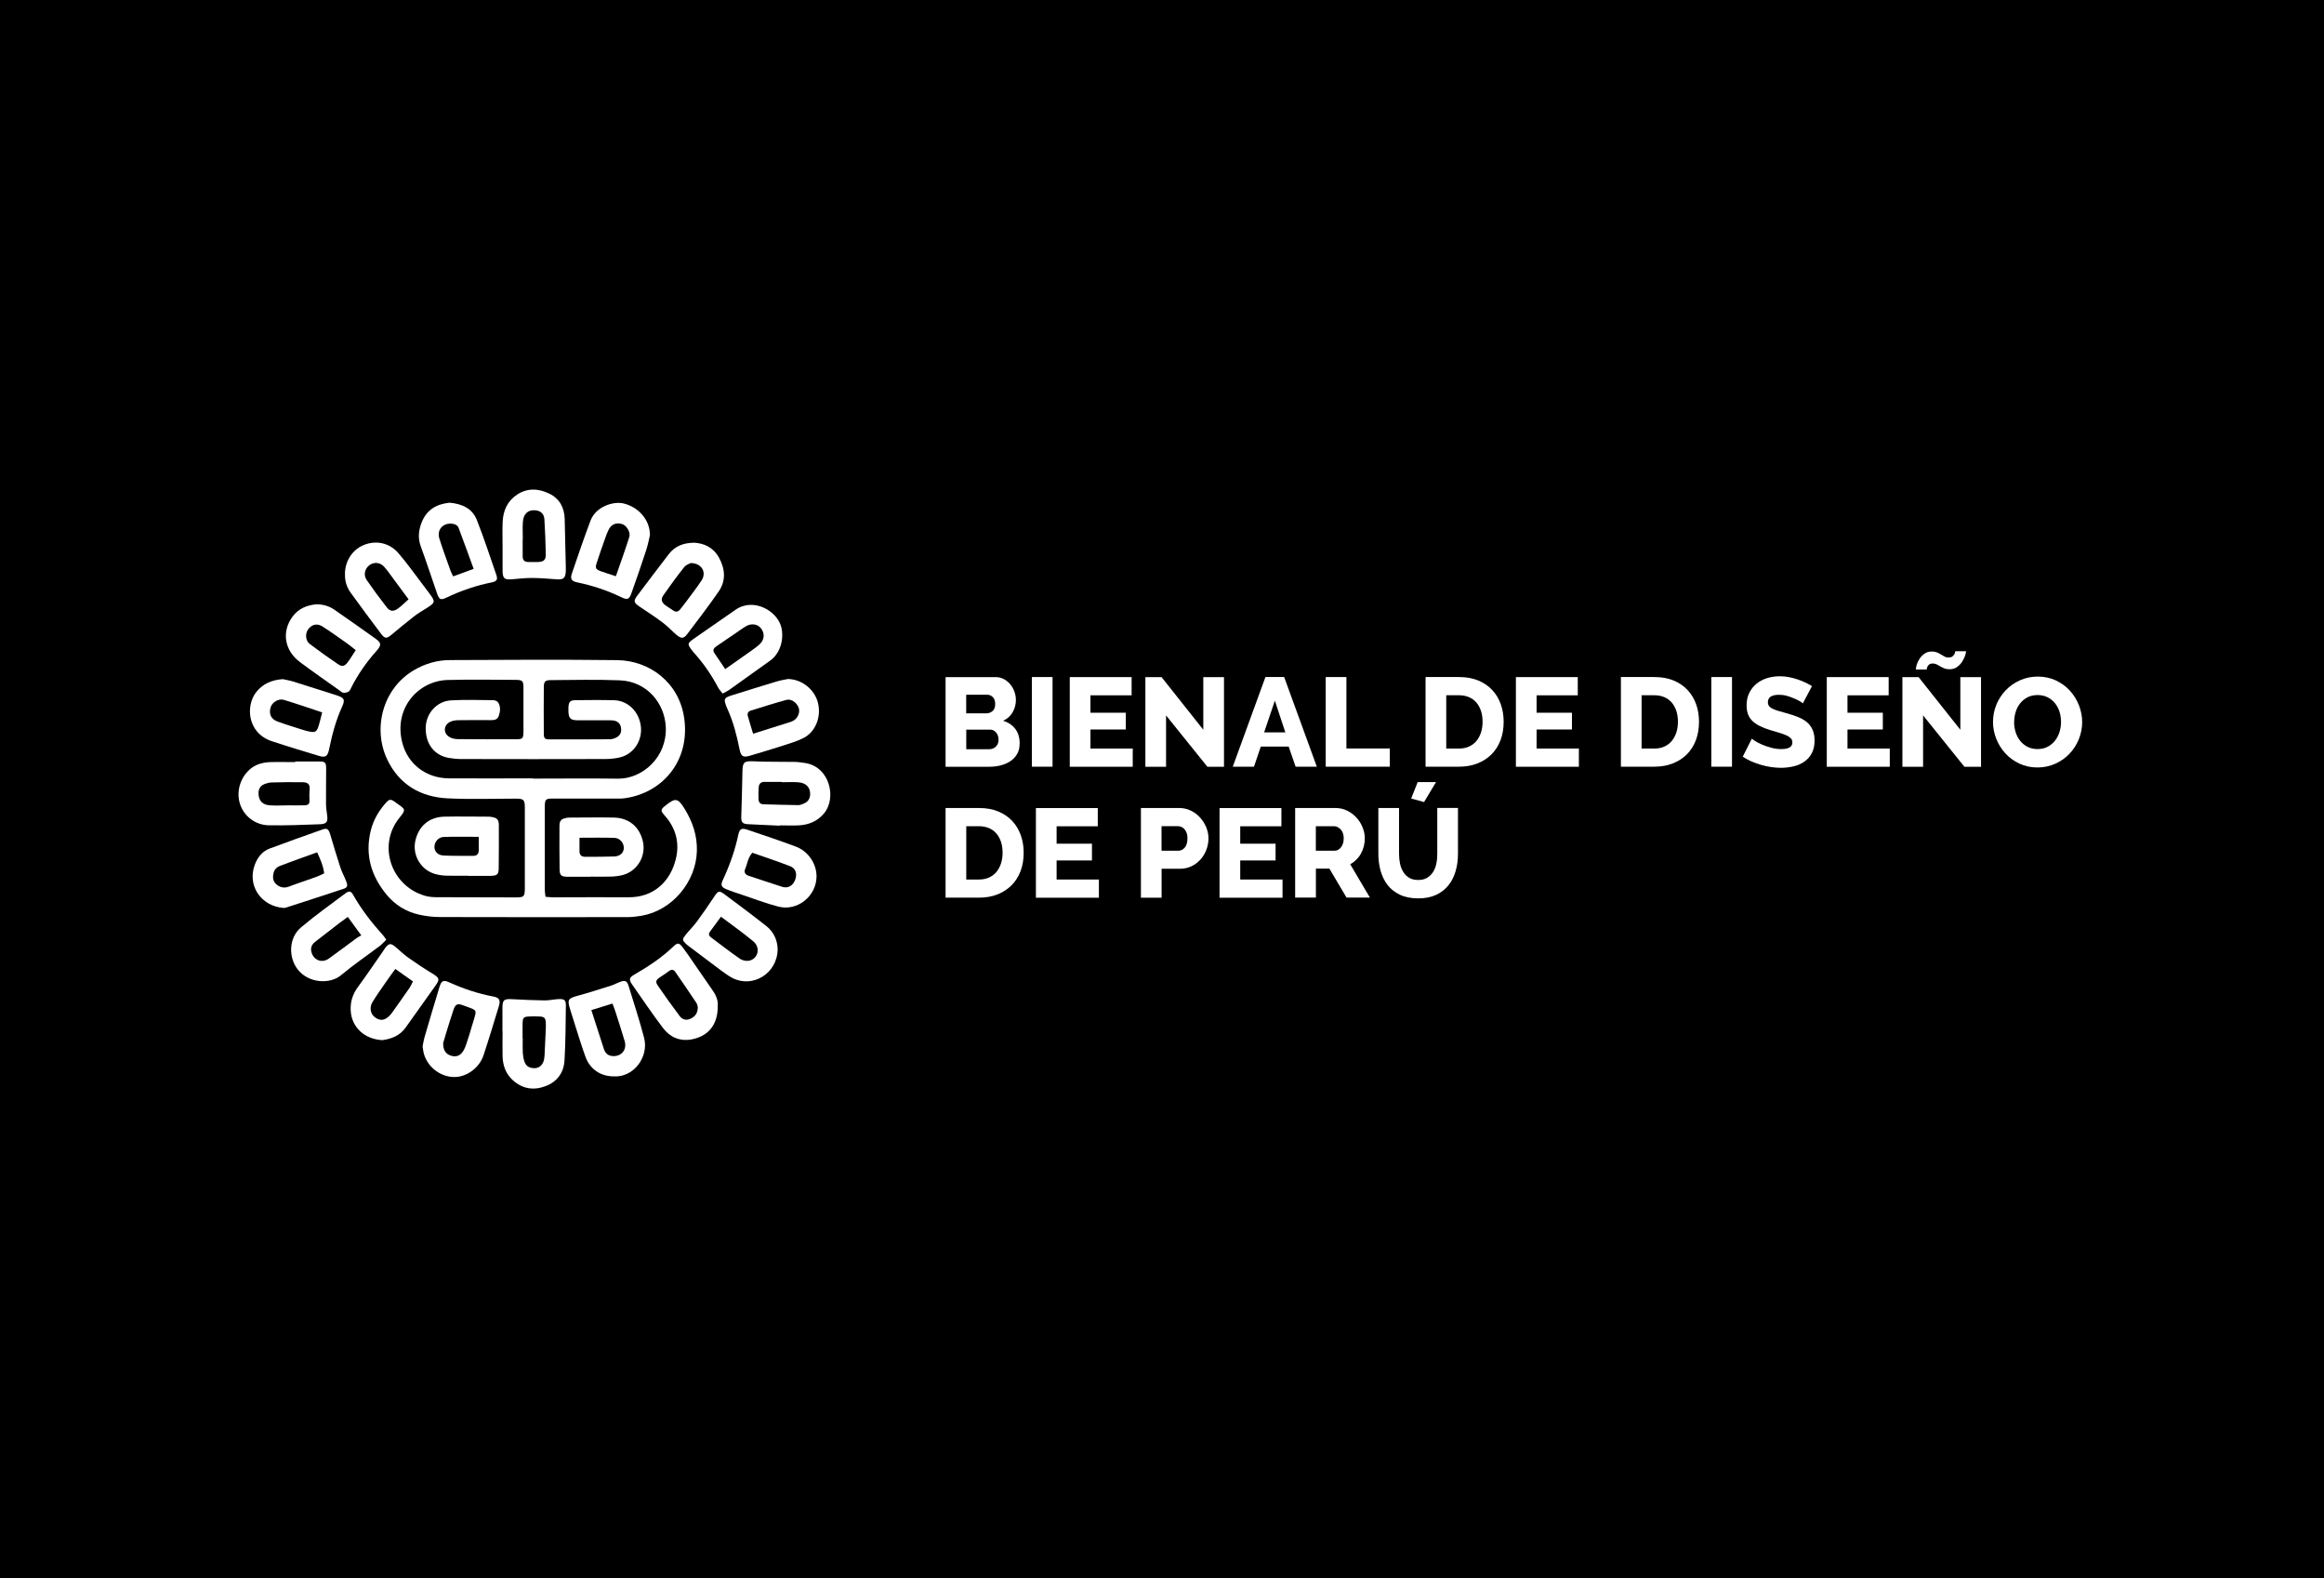 <?xml version="1.0" encoding="UTF-8"?><svg id="Capa_2" xmlns="http://www.w3.org/2000/svg" viewBox="0 0 355 241"><defs><style>.cls-1{fill:#fff;}</style></defs><g id="Capa_1-2"><rect width="355" height="241"/><g><g><path class="cls-1" d="M83.34,136.95c.46,.03,.8,.08,1.13,.08,3.86,0,7.72-.04,11.57-.01,3.74,.02,6.34-2.32,7.2-5.86,.58-2.38,.04-4.62-1.62-6.52-.79-.9-.77-.98,.13-1.7,1.41-1.12,1.81-1.05,2.77,.48,1.26,2.02,2.01,4.16,1.93,6.59-.15,4.7-3.8,9.03-8.43,9.83-.71,.12-1.44,.21-2.16,.21-9.55,.01-19.1,.02-28.65-.01-1.06,0-2.14-.13-3.17-.36-2-.44-3.68-1.48-4.99-3.06-2.35-2.85-3.31-6.07-2.43-9.72,.37-1.54,1.13-2.92,2.17-4.12,.71-.82,.85-.82,1.69-.21,.06,.04,.12,.1,.18,.14,1.33,.91,1.36,.93,.32,2.22-3.32,4.14-1.28,10.33,3.92,11.86,.54,.16,1.13,.21,1.69,.22,4.09,.02,8.18,.03,12.26,.03,1.18,0,1.31-.14,1.32-1.33,0-4.13,0-8.25,0-12.38,0-1.21-.17-1.37-1.42-1.37-3.44,0-6.88,.12-10.31-.04-4.15-.19-7.42-2.06-9.27-5.9-2.3-4.78-.7-10.92,4.1-13.7,1.68-.98,3.53-1.52,5.45-1.52,8.52-.04,17.04-.09,25.56,.01,4.96,.06,9.48,3.43,10.24,8.9,.91,6.55-3.39,11.44-9.17,12.2-.45,.06-.92,.04-1.37,.04-3.17,0-6.34,0-9.51,0-1.13,0-1.24,.11-1.25,1.25,0,4.24,0,8.48,0,12.72,0,.3,.06,.59,.11,1.02Zm-1.91-18.05c4.32,0,8.63-.05,12.95,.01,3.77,.05,7.54-3.31,7.32-7.9-.17-3.63-2.88-6.96-7.04-7.12-3.51-.14-7.03-.05-10.54-.03-.82,0-1.04,.22-1.05,1.01-.02,2.37-.02,4.74,0,7.1,0,.81,.13,.94,.94,.94,3.05,.01,6.11,0,9.16-.02,.33,0,.68-.12,.98-.27,.61-.31,.83-.84,.7-1.54-.1-.59-.52-.98-1.18-1.06-.3-.04-.61-.03-.92-.03-1.53,0-3.06,.02-4.58,0-1.01-.01-1.29-.31-1.34-1.29-.01-.23-.01-.46,0-.69,.05-.85,.26-1.08,1.12-1.09,1.95-.02,3.9-.04,5.84,.01,2.17,.06,3.87,1.78,4.11,4.05,.22,2.1-1.07,4.11-3.09,4.65-.73,.19-1.5,.27-2.26,.28-7.37,.02-14.74,.02-22.11,0-.61,0-1.22-.06-1.82-.16-2.29-.37-3.66-2.17-3.59-4.69,.06-2.14,1.71-3.99,3.87-4.11,2.13-.12,4.28-.05,6.41-.03,.27,0,.66,.14,.78,.34,.41,.65,.34,1.39,.09,2.09-.23,.63-.79,.62-1.34,.62-1.6,0-3.21-.02-4.81,.01-.44,0-.93,.07-1.32,.28-.99,.52-1.01,1.74-.04,2.3,.37,.22,.87,.31,1.31,.31,2.94,.03,5.88,.03,8.82,.02,1.06,0,1.15-.11,1.16-1.21,.01-2.21,.01-4.43,0-6.64,0-1.06-.14-1.21-1.19-1.22-3.48-.01-6.95-.08-10.42,.02-4.45,.13-8.28,4.33-6.89,9.61,.87,3.31,3.7,5.39,7.11,5.41,4.28,.03,8.55,0,12.83,0Z"/><path class="cls-1" d="M99.28,81.73c-.14,.58-.3,1.45-.57,2.28-.72,2.21-1.48,4.4-2.26,6.59-.33,.94-.62,1.05-1.56,.59-2.14-1.03-4.37-1.77-6.69-2.25-.89-.18-1.13-.52-.84-1.37,.92-2.7,1.84-5.41,2.85-8.08,.81-2.13,3.49-3,5.08-2.6,2.25,.56,4,2.49,3.99,4.84Zm-5.2,6.26c.71-2.06,1.43-4.02,2.05-6,.23-.71-.43-1.75-1.07-1.95-.92-.29-1.68,.01-2.1,.87-.22,.44-.38,.91-.55,1.38-.43,1.22-.87,2.44-1.26,3.67-.26,.8-.15,.99,.64,1.28,.71,.26,1.43,.47,2.28,.75Z"/><path class="cls-1" d="M68.63,76.76c1.86,.16,3.49,.82,4.21,2.65,1.09,2.76,2.01,5.58,2.98,8.39,.24,.7,.06,.98-.68,1.13-2.4,.48-4.7,1.26-6.91,2.32-.9,.43-1.13,.33-1.45-.57-.84-2.41-1.62-4.84-2.5-7.23-.47-1.27-.34-2.47,.13-3.67,.78-1.97,2.27-2.79,4.22-3.01Zm3.72,10.1c-.8-2.19-1.53-4.22-2.29-6.23-.16-.42-.54-.6-.99-.65-1.41-.16-2.38,.93-1.95,2.28,.51,1.63,1.11,3.23,1.68,4.84,.1,.28,.24,.53,.42,.92,1.01-.37,1.96-.72,3.13-1.15Z"/><path class="cls-1" d="M76.75,157.49c0-1.22-.01-2.44,0-3.66,.01-1.11,.26-1.31,1.39-1.25,1.67,.09,3.35,.17,5.02,.19,.72,.01,1.44-.16,2.16-.2,.9-.04,1.13,.15,1.12,1.02-.04,2.78-.04,5.57-.21,8.35-.11,1.85-1.11,3.25-2.89,3.92-1.82,.69-3.54,.43-5.01-.91-1.08-.98-1.53-2.26-1.56-3.69-.03-1.26,0-2.52,0-3.78h-.02Zm3.08,1.12h.02c0,.72-.03,1.45,.01,2.17,.03,.45,.1,.91,.25,1.33,.26,.72,.74,.99,1.49,1.01,.71,.01,1.16-.38,1.4-.97,.14-.34,.17-.74,.19-1.11,.07-1.29,.13-2.58,.18-3.87,.01-.34,.03-.69,0-1.03-.05-.68-.23-.88-.91-.91-.57-.03-1.14-.03-1.71,0-.76,.04-.9,.2-.92,.99-.02,.8,0,1.6,0,2.4Z"/><path class="cls-1" d="M76.77,83.49c0-1.26-.04-2.52,.01-3.78,.08-1.73,.72-3.2,2.21-4.18,1.6-1.05,3.28-.94,4.91-.15,1.58,.76,2.32,2.15,2.36,3.9,.06,2.44,.11,4.88,.17,7.32,0,.19,0,.38,0,.57-.05,1.15-.34,1.38-1.49,1.29-1.25-.1-2.51-.2-3.76-.2-.99,0-1.98,.12-2.96,.2-1.17,.1-1.43-.12-1.45-1.3-.01-1.22,0-2.44,0-3.67h0Zm3.08-1.15s0,0-.01,0c0,.88,.01,1.76,0,2.63,0,.58,.28,.84,.83,.85,.53,0,1.07,.03,1.6,0,.8-.05,1.11-.33,1.1-1.15-.03-1.79-.1-3.58-.21-5.36-.06-.9-.62-1.35-1.51-1.39-1.04-.04-1.7,.58-1.78,1.79-.06,.87-.01,1.75-.01,2.63Z"/><path class="cls-1" d="M105.97,82.87c1.54,.08,2.96,.69,3.83,2.24,.97,1.73,1.13,3.53-.01,5.2-1.53,2.23-3.19,4.37-4.82,6.53-.54,.71-.92,.71-1.63,.11-.72-.62-1.38-1.33-2.14-1.9-1.13-.85-2.31-1.61-3.48-2.4-.92-.62-1-.86-.35-1.72,1.58-2.1,3.17-4.2,4.77-6.28,.92-1.2,2.17-1.75,3.84-1.77Zm-.43,3.1c-.19,.11-.72,.26-1,.6-1.11,1.4-2.18,2.85-3.2,4.32-.44,.63-.29,1.1,.34,1.57,.37,.27,.77,.49,1.15,.76,.43,.31,.78,.21,1.08-.18,.3-.39,.62-.77,.91-1.17,.79-1.07,1.62-2.13,2.35-3.24,.79-1.21,.05-2.61-1.63-2.65Z"/><path class="cls-1" d="M64.56,159.78c.08-.4,.14-.86,.26-1.29,.76-2.59,1.52-5.19,2.31-7.77,.3-.97,.6-1.11,1.51-.7,2.16,.98,4.39,1.72,6.72,2.16,.93,.17,1.12,.56,.84,1.48-.77,2.51-1.52,5.03-2.35,7.52-.66,1.97-2.7,3.38-4.62,3.29-2.08-.09-3.95-1.59-4.5-3.62-.09-.33-.11-.67-.18-1.07Zm3.14-.55c-.05,1.1,.39,1.74,1.18,1.98,.83,.26,1.47,0,1.93-.79,.17-.29,.3-.62,.41-.94,.34-1.05,.68-2.1,.98-3.16,.68-2.34,.84-1.93-1.49-2.81-.85-.32-1.16-.14-1.45,.73-.39,1.15-.74,2.32-1.1,3.48-.18,.58-.35,1.16-.45,1.51Z"/><path class="cls-1" d="M124.73,133.81c0,3.03-2.92,5.4-5.86,4.63-1.88-.49-3.7-1.19-5.55-1.81-.8-.27-1.6-.52-2.37-.84-.74-.3-.89-.63-.56-1.34,1.05-2.26,1.89-4.58,2.4-7.02,.18-.85,.51-1.01,1.33-.74,2.49,.84,4.99,1.67,7.46,2.6,1.9,.71,3.15,2.62,3.15,4.53Zm-9.81-3.59c-.69,.77-.75,1.68-1.09,2.47-.22,.53,0,.87,.54,1.05,1.7,.56,3.4,1.14,5.1,1.68,.89,.28,1.62-.13,1.98-1.03,.36-.9,.12-1.78-.74-2.11-1.91-.74-3.86-1.38-5.79-2.06Z"/><path class="cls-1" d="M120.4,103.69c2.08,.05,4.02,1.57,4.54,3.61,.55,2.15-.35,4.46-2.2,5.4-.91,.46-1.91,.77-2.88,1.08-1.74,.56-3.49,1.09-5.25,1.61-1.13,.34-1.42,.13-1.65-1.01-.42-2.1-.95-4.16-1.84-6.12-.06-.14-.12-.28-.18-.42-.41-1.1-.34-1.28,.8-1.64,2.33-.74,4.66-1.45,6.99-2.16,.54-.16,1.11-.24,1.67-.36Zm-5.37,8.36c1.93-.61,3.63-1.14,5.34-1.68,.29-.09,.59-.18,.85-.33,.67-.39,1.03-1.31,.78-1.96-.3-.79-1.12-1.4-1.87-1.2-1.84,.5-3.65,1.08-5.46,1.64-.38,.12-.55,.42-.44,.81,.24,.87,.51,1.72,.81,2.72Z"/><path class="cls-1" d="M59.01,143.5c-.37,.36-.66,.7-1.02,.97-1.97,1.49-4.03,2.89-5.92,4.47-1.6,1.34-4.85,1.28-6.56-.86-1.49-1.86-1.41-4.86,.44-6.43,2.17-1.84,4.51-3.5,6.79-5.21,.59-.44,.87-.38,1.21,.22,1.28,2.27,2.88,4.3,4.62,6.23,.13,.14,.22,.31,.44,.62Zm-5.88-3.48c-.49,.36-.86,.61-1.22,.89-1.27,.98-2.53,1.96-3.8,2.94-.49,.39-.7,.89-.54,1.52,.32,1.26,1.6,1.77,2.65,1.02,1.43-1.02,2.82-2.08,4.24-3.12,.21-.16,.46-.27,.73-.43-.76-1.05-1.36-1.87-2.06-2.82Z"/><path class="cls-1" d="M109.64,153.71c0,2.76-1.44,4.55-4.03,5.02-1.77,.32-3.28-.35-4.33-1.74-1.63-2.15-3.15-4.4-4.7-6.62-.55-.79-.48-1.08,.33-1.55,2.15-1.24,4.21-2.6,6.01-4.34,.56-.54,.83-.5,1.31,.12,.63,.82,1.2,1.67,1.78,2.52,.96,1.38,1.9,2.76,2.86,4.14,.55,.78,.86,1.61,.76,2.45Zm-3.04,.13c-.04-.13-.07-.46-.23-.7-1.05-1.58-2.13-3.15-3.21-4.71-.26-.37-.57-.45-.97-.14-.45,.35-.93,.64-1.4,.96-.57,.39-.71,.66-.33,1.22,1.09,1.6,2.22,3.17,3.38,4.71,.39,.51,.96,.7,1.63,.39,.69-.32,1.09-.8,1.13-1.74Z"/><path class="cls-1" d="M52.69,87.64c.01-1.98,1.16-3.74,2.95-4.44,1.84-.72,3.84-.31,5.21,1.26,1.25,1.44,2.35,3.01,3.51,4.52,.39,.51,.78,1.04,1.17,1.56,1.02,1.36,1,1.47-.4,2.35-.65,.4-1.31,.79-1.91,1.26-1.15,.89-2.26,1.81-3.37,2.74-.79,.66-1.05,.68-1.66-.13-1.56-2.07-3.11-4.15-4.63-6.26-.59-.82-.9-1.76-.86-2.86Zm9.72,3.88c-.82-1.11-1.54-2.09-2.27-3.07-.48-.64-.93-1.31-1.46-1.9-.65-.71-1.56-.76-2.27-.23-.69,.53-.92,1.49-.4,2.25,.97,1.41,1.99,2.79,3.05,4.15,.51,.65,1.02,.71,1.7,.23,.55-.39,1.03-.88,1.65-1.43Z"/><path class="cls-1" d="M93.73,164.37c-1.98,0-3.61-1.09-4.3-3-.6-1.64-1.1-3.33-1.64-5-.23-.73-.45-1.46-.68-2.18-.49-1.55-.36-1.72,1.17-2.14,1.72-.47,3.43-1.02,5.13-1.56,.47-.15,.9-.41,1.37-.57,.7-.25,1-.12,1.22,.58,.82,2.66,1.69,5.3,2.39,7.99,.75,2.87-1.56,6.09-4.67,5.88Zm-3.4-10.12c.68,2.13,1.3,4.04,1.92,5.95,.21,.63,.62,1.02,1.32,1.07,1.35,.1,2.24-.96,1.85-2.29-.44-1.5-.93-2.98-1.4-4.46-.12-.39-.28-.77-.46-1.27-1.09,.34-2.09,.65-3.23,1Z"/><path class="cls-1" d="M58.46,158.84c-2.66-.1-4.75-1.88-4.89-4.52-.07-1.37,.32-2.53,1.12-3.62,1.31-1.78,2.55-3.62,3.81-5.43,.13-.19,.24-.39,.39-.57,.52-.64,.79-.68,1.43-.17,.68,.55,1.3,1.19,2.01,1.69,1.21,.86,2.45,1.68,3.72,2.45,1.07,.66,1.17,.86,.47,1.85-1.52,2.15-3.04,4.29-4.58,6.43-.89,1.24-2.2,1.7-3.48,1.88Zm1.93-10.88c-.61,.85-1.08,1.48-1.53,2.14-.67,.97-1.36,1.93-1.97,2.94-.51,.84-.29,1.85,.42,2.34,.82,.58,1.53,.46,2.3-.39,.15-.17,.29-.35,.42-.54,.86-1.21,1.72-2.42,2.56-3.64,.18-.27,.3-.58,.49-.94-.91-.64-1.73-1.22-2.69-1.9Z"/><path class="cls-1" d="M48.25,92.28c1.16,0,2.06,.29,2.86,.85,2.1,1.46,4.19,2.92,6.27,4.41,.89,.64,.9,.99,.14,1.85-1.51,1.69-2.8,3.52-3.83,5.54-.12,.24-.22,.53-.42,.67-.22,.15-.54,.21-.81,.19-.2-.01-.4-.21-.58-.34-2.02-1.44-4.06-2.85-6.04-4.33-2.4-1.78-2.85-4.64-1.16-6.95,.93-1.27,2.25-1.75,3.58-1.88Zm6.1,7.01c-.55-.43-.95-.77-1.38-1.07-1.24-.87-2.47-1.77-3.76-2.58-.82-.51-1.66-.25-2.18,.52-.43,.65-.36,1.69,.29,2.18,1.42,1.08,2.88,2.12,4.35,3.11,.58,.39,.95,.3,1.39-.25,.44-.56,.8-1.19,1.28-1.92Z"/><path class="cls-1" d="M43.31,138.65c-3.51-.28-5.59-3.5-4.37-6.65,.43-1.11,1.14-2.01,2.28-2.43,2.68-.99,5.37-1.97,8.07-2.91,.7-.24,.91-.04,1.17,.82,.49,1.64,.97,3.29,1.51,4.92,.25,.76,.64,1.47,.93,2.22,.24,.63,.17,.92-.39,1.1-2.93,.98-5.87,1.92-8.8,2.87-.14,.05-.3,.05-.4,.07Zm5.13-8.49c-2.04,.74-3.94,1.4-5.81,2.13-.34,.13-.7,.52-.8,.87-.19,.66-.22,1.39,.4,1.9,.56,.46,1.17,.61,1.91,.33,1.39-.53,2.8-.98,4.2-1.49,.39-.14,.75-.33,1.18-.53-.14-1.12-.55-2.08-1.08-3.22Z"/><path class="cls-1" d="M118.79,144.92c-.02,3.75-3.84,6.05-6.96,4.4-.6-.32-1.16-.73-1.71-1.14-1.65-1.23-3.29-2.47-4.93-3.71-.15-.11-.3-.23-.44-.37-.51-.5-.55-.67-.08-1.26,.56-.72,1.23-1.36,1.77-2.09,.93-1.26,1.81-2.54,2.67-3.84,.57-.86,.73-.95,1.51-.38,2.17,1.61,4.34,3.23,6.46,4.9,1.17,.93,1.67,2.23,1.71,3.49Zm-8.66-4.93c-.63,.85-1.17,1.58-1.7,2.31-.26,.36-.1,.64,.21,.87,1.46,1.09,2.9,2.22,4.4,3.25,.36,.25,.95,.37,1.38,.29,1.38-.28,1.8-1.98,.67-2.94-1.54-1.29-3.19-2.45-4.96-3.78Z"/><path class="cls-1" d="M43.19,103.71c.46,.1,1.06,.2,1.64,.38,2.18,.68,4.36,1.37,6.53,2.07,1.24,.4,1.4,.67,.88,1.8-.94,2.06-1.51,4.22-1.96,6.43-.24,1.16-.55,1.35-1.66,1.01-2.37-.72-4.74-1.43-7.09-2.21-3.82-1.27-4.02-5.5-2.36-7.54,1-1.23,2.31-1.81,4.02-1.94Zm6.03,5.08c-2.03-.67-3.92-1.33-5.85-1.91-.81-.25-1.78,.35-2.02,1.1-.32,1.02,.03,1.83,1.04,2.2,1.1,.41,2.23,.75,3.35,1.11,.54,.17,1.09,.35,1.65,.45,.72,.13,.98-.02,1.22-.71,.23-.68,.38-1.38,.6-2.24Z"/><path class="cls-1" d="M119.14,126.09c-1.64-.08-3.27-.14-4.91-.23-.79-.04-1.02-.32-1-1.07,.07-2.32,.14-4.64,.18-6.96,.02-1.47,.27-1.64,1.77-1.57,2.06,.1,4.12,.05,6.17,.09,.57,.01,1.14,.09,1.7,.18,3.69,.61,4.77,5.3,2.85,7.65-1.01,1.23-2.35,1.78-3.9,1.86-.95,.05-1.91,0-2.86,0,0,.01,0,.03,0,.04Zm.3-6.65s0-.03,0-.04c-.87,0-1.75,.02-2.62,0-.57-.02-.87,.26-.92,.78-.06,.64-.06,1.29-.03,1.93,.02,.43,.29,.7,.74,.71,1.78,.05,3.57,.11,5.35,.13,.29,0,.59-.14,.87-.26,.58-.24,.88-.69,.92-1.32,.07-1.07-.58-1.82-1.81-1.91-.83-.06-1.67-.01-2.51-.01Z"/><path class="cls-1" d="M45.08,116.29c1.22,0,2.44,.01,3.66,0,.89-.01,1.08,.13,1.08,1.03,0,1.79-.03,3.58-.02,5.37,0,.57,.08,1.14,.16,1.7,.16,1.1-.03,1.44-1.11,1.48-2.59,.1-5.18,.2-7.76,.16-2.09-.03-3.81-1.38-4.42-3.23-.61-1.86-.01-3.98,1.48-5.3,.91-.8,2.01-1.08,3.17-1.12,1.26-.04,2.51,0,3.77,0v-.08Zm-1.21,6.69s0,0,0,0c.88,0,1.76,.03,2.63,0,.69-.03,.82-.25,.77-.94-.03-.45-.02-.91,.02-1.36,.08-.86-.16-1.21-1.05-1.23-1.6-.03-3.21,0-4.81,.04-.26,0-.53,.09-.78,.16-.82,.23-1.2,.76-1.16,1.59,.05,1.06,.62,1.67,1.74,1.74,.87,.06,1.76,.01,2.63,.01Z"/><path class="cls-1" d="M110.38,105.91c-.24-.32-.51-.59-.68-.91-1.02-1.93-2.24-3.71-3.7-5.32-.08-.08-.15-.18-.22-.27-.83-1.07-.82-1.16,.29-1.93,2.09-1.45,4.19-2.9,6.28-4.36,2.79-1.95,6.47,.22,7.02,2.75,.4,1.85-.22,3.93-1.71,5-2.1,1.51-4.2,3.01-6.31,4.51-.27,.19-.59,.33-.97,.53Zm.4-3.73c1.38-.97,2.62-1.84,3.86-2.72,.46-.33,.94-.66,1.36-1.04,.78-.7,.86-1.65,.26-2.45-.51-.69-1.52-.83-2.36-.31-.52,.32-1.01,.67-1.51,1.02-.97,.66-1.95,1.32-2.92,1.99-.36,.25-.68,.54-.36,1.03,.52,.78,1.05,1.56,1.67,2.48Z"/><path class="cls-1" d="M90.16,133.89c-1.14,0-2.29,.01-3.43,0-1.02-.01-1.24-.2-1.25-1.19-.03-2.17-.03-4.35-.02-6.52,0-.88,.26-1.14,1.12-1.29,.19-.03,.38-.04,.57-.04,2.21,0,4.42-.05,6.63,0,2.33,.05,3.95,1.45,4.44,3.71,.46,2.15-.82,4.38-2.94,5.02-.58,.17-1.19,.25-1.8,.28-1.1,.04-2.21,.01-3.32,.01v.02Zm-1.64-5.96c0,.8,0,1.44,0,2.08,0,.57,.32,.83,.87,.83,1.49,0,2.98,0,4.46-.05,.9-.04,1.44-.59,1.44-1.32,0-.76-.59-1.49-1.43-1.52-1.71-.06-3.42-.02-5.35-.02Z"/></g><g><path class="cls-1" d="M155.75,113.58c0,.59-.12,1.11-.37,1.54-.25,.44-.58,.8-1,1.09s-.92,.51-1.48,.66c-.57,.15-1.16,.22-1.79,.22h-6.67v-13.69h7.62c.48,0,.91,.1,1.29,.31,.39,.21,.71,.47,.98,.8,.27,.33,.48,.7,.63,1.12s.22,.84,.22,1.28c0,.66-.16,1.27-.49,1.85s-.82,1.02-1.47,1.31c.78,.23,1.4,.64,1.86,1.23,.46,.59,.68,1.35,.68,2.28Zm-8.16-7.48v2.83h3.1c.35,0,.66-.12,.93-.35,.27-.23,.4-.59,.4-1.08,0-.45-.12-.8-.36-1.04-.24-.24-.52-.37-.86-.37h-3.22Zm4.94,6.84c0-.42-.12-.78-.37-1.08s-.55-.44-.92-.44h-3.64v2.99h3.51c.41,0,.75-.13,1.02-.41,.27-.27,.41-.62,.41-1.06Z"/><path class="cls-1" d="M157.62,117.08v-13.69h3.16v13.69h-3.16Z"/><path class="cls-1" d="M173.03,114.31v2.78h-9.62v-13.69h9.45v2.78h-6.29v2.66h5.4v2.56h-5.4v2.91h6.46Z"/><path class="cls-1" d="M178.12,109.26v7.83h-3.16v-13.69h2.47l6.38,8.04v-8.04h3.16v13.69h-2.54l-6.3-7.83Z"/><path class="cls-1" d="M193.31,103.39h2.85l4.99,13.69h-3.24l-1.06-3.07h-4.26l-1.04,3.07h-3.24l4.99-13.69Zm3.03,8.45l-1.6-4.84-1.64,4.84h3.24Z"/><path class="cls-1" d="M202.51,117.08v-13.69h3.16v10.91h6.63v2.78h-9.79Z"/><path class="cls-1" d="M217.76,117.08v-13.69h5.11c1.13,0,2.12,.18,2.97,.54,.85,.36,1.56,.85,2.13,1.47,.57,.62,1,1.34,1.29,2.17s.43,1.71,.43,2.65c0,1.04-.16,1.98-.48,2.82s-.78,1.56-1.38,2.16-1.32,1.06-2.16,1.39c-.84,.33-1.78,.49-2.81,.49h-5.11Zm8.71-6.86c0-.6-.08-1.15-.24-1.65-.16-.49-.4-.92-.7-1.28-.31-.36-.69-.64-1.14-.83-.45-.19-.96-.29-1.52-.29h-1.95v8.14h1.95c.58,0,1.09-.1,1.54-.31,.45-.21,.83-.49,1.13-.86,.3-.37,.53-.8,.69-1.29,.16-.5,.24-1.04,.24-1.63Z"/><path class="cls-1" d="M241.18,114.31v2.78h-9.62v-13.69h9.45v2.78h-6.29v2.66h5.4v2.56h-5.4v2.91h6.46Z"/><path class="cls-1" d="M247.6,117.08v-13.69h5.11c1.13,0,2.12,.18,2.97,.54,.85,.36,1.56,.85,2.13,1.47,.57,.62,1,1.34,1.29,2.17s.43,1.71,.43,2.65c0,1.04-.16,1.98-.48,2.82s-.78,1.56-1.38,2.16-1.32,1.06-2.16,1.39c-.84,.33-1.78,.49-2.81,.49h-5.11Zm8.71-6.86c0-.6-.08-1.15-.24-1.65-.16-.49-.4-.92-.7-1.28-.31-.36-.69-.64-1.14-.83-.45-.19-.96-.29-1.52-.29h-1.95v8.14h1.95c.58,0,1.09-.1,1.54-.31,.45-.21,.83-.49,1.13-.86,.3-.37,.53-.8,.69-1.29,.16-.5,.24-1.04,.24-1.63Z"/><path class="cls-1" d="M261.41,117.08v-13.69h3.16v13.69h-3.16Z"/><path class="cls-1" d="M275.4,107.41c-.04-.05-.17-.15-.41-.29-.23-.14-.52-.29-.87-.44s-.73-.29-1.14-.41c-.41-.12-.82-.17-1.23-.17-1.13,0-1.7,.38-1.7,1.14,0,.23,.06,.42,.18,.58s.3,.29,.54,.41c.24,.12,.54,.23,.9,.34,.36,.1,.78,.22,1.25,.35,.66,.18,1.25,.38,1.77,.59s.97,.48,1.34,.79c.37,.31,.65,.7,.85,1.15,.2,.45,.3,.99,.3,1.62,0,.77-.14,1.42-.43,1.96s-.67,.96-1.15,1.29c-.48,.33-1.02,.57-1.64,.71s-1.25,.22-1.91,.22c-.5,0-1.01-.04-1.54-.12-.53-.08-1.04-.19-1.54-.34-.5-.15-.99-.32-1.46-.53-.47-.21-.9-.44-1.3-.71l1.39-2.76c.05,.06,.22,.19,.5,.37,.28,.18,.63,.36,1.05,.54,.42,.18,.88,.34,1.4,.48,.51,.14,1.03,.21,1.56,.21,1.12,0,1.68-.34,1.68-1.02,0-.26-.08-.47-.25-.64-.17-.17-.4-.32-.69-.45s-.65-.26-1.05-.38c-.41-.12-.85-.24-1.32-.39-.63-.19-1.18-.4-1.64-.63-.46-.22-.84-.49-1.15-.78-.3-.3-.53-.64-.67-1.02-.15-.39-.22-.84-.22-1.35,0-.72,.13-1.36,.4-1.91,.27-.55,.64-1.02,1.1-1.4,.46-.38,1-.67,1.61-.86,.61-.19,1.26-.29,1.94-.29,.48,0,.95,.04,1.41,.13,.46,.09,.91,.21,1.33,.35,.42,.14,.82,.3,1.19,.48,.37,.18,.7,.36,1.01,.54l-1.39,2.62Z"/><path class="cls-1" d="M288.67,114.31v2.78h-9.62v-13.69h9.45v2.78h-6.29v2.66h5.4v2.56h-5.4v2.91h6.46Z"/><path class="cls-1" d="M293.76,109.26v7.83h-3.16v-13.69h2.47l6.38,8.04v-8.04h3.16v13.69h-2.54l-6.3-7.83Zm4.03-7.06c-.3,0-.56-.04-.78-.13s-.43-.19-.63-.31c-.19-.12-.38-.22-.56-.31-.18-.09-.38-.13-.6-.13s-.39,.05-.5,.13c-.12,.09-.21,.19-.27,.31-.06,.12-.1,.22-.12,.32-.01,.1-.02,.15-.02,.16h-1.66c0-.14,.04-.36,.12-.67,.08-.3,.22-.61,.42-.92,.19-.31,.45-.58,.76-.81,.31-.23,.7-.35,1.15-.35,.31,0,.57,.05,.79,.14,.22,.1,.42,.2,.61,.32,.19,.12,.37,.22,.55,.32,.18,.1,.39,.14,.62,.14,.22,0,.4-.05,.53-.14s.24-.2,.31-.32c.07-.12,.12-.22,.13-.33,.02-.1,.03-.16,.03-.17h1.66c0,.1-.05,.3-.13,.6-.09,.3-.24,.6-.43,.93s-.46,.6-.78,.85-.72,.37-1.2,.37Z"/><path class="cls-1" d="M311.23,117.2c-1.02,0-1.94-.2-2.78-.6-.84-.4-1.55-.92-2.14-1.57-.59-.65-1.05-1.39-1.38-2.23-.33-.83-.49-1.7-.49-2.58s.17-1.77,.51-2.6c.34-.83,.82-1.57,1.43-2.21,.61-.64,1.33-1.14,2.17-1.52,.84-.38,1.75-.57,2.74-.57s1.94,.2,2.78,.6c.83,.4,1.55,.92,2.14,1.58,.59,.66,1.05,1.4,1.37,2.24,.32,.83,.48,1.68,.48,2.54s-.17,1.77-.51,2.6c-.34,.84-.81,1.57-1.42,2.21-.6,.64-1.32,1.15-2.16,1.53s-1.75,.58-2.74,.58Zm-3.57-6.94c0,.53,.08,1.04,.23,1.53,.15,.49,.38,.93,.68,1.32s.68,.69,1.13,.93c.45,.23,.96,.35,1.54,.35s1.13-.12,1.58-.37,.82-.56,1.12-.95c.3-.39,.52-.84,.67-1.33,.15-.49,.22-1,.22-1.51s-.08-1.04-.23-1.53-.39-.93-.69-1.31c-.31-.38-.68-.68-1.13-.91-.44-.22-.95-.34-1.53-.34s-1.13,.12-1.57,.36c-.44,.24-.82,.55-1.12,.94s-.53,.83-.67,1.32c-.15,.5-.22,1-.22,1.51Z"/><path class="cls-1" d="M144.44,137.08v-13.69h5.11c1.13,0,2.12,.18,2.97,.54,.85,.36,1.56,.85,2.13,1.47,.57,.62,1,1.34,1.29,2.17s.43,1.71,.43,2.65c0,1.04-.16,1.98-.48,2.82s-.78,1.56-1.38,2.16-1.32,1.06-2.16,1.39c-.84,.33-1.78,.49-2.81,.49h-5.11Zm8.71-6.86c0-.6-.08-1.15-.24-1.65-.16-.49-.4-.92-.7-1.28-.31-.36-.69-.64-1.14-.83-.45-.19-.96-.29-1.52-.29h-1.95v8.14h1.95c.58,0,1.09-.1,1.54-.31,.45-.21,.83-.49,1.13-.86,.3-.37,.53-.8,.69-1.29,.16-.5,.24-1.04,.24-1.63Z"/><path class="cls-1" d="M167.86,134.31v2.78h-9.62v-13.69h9.45v2.78h-6.29v2.66h5.4v2.56h-5.4v2.91h6.46Z"/><path class="cls-1" d="M174.28,137.08v-13.69h5.84c.66,0,1.26,.14,1.8,.41,.55,.27,1.01,.62,1.41,1.06,.39,.44,.7,.93,.93,1.48,.22,.55,.34,1.11,.34,1.68,0,.6-.11,1.18-.32,1.74s-.51,1.05-.89,1.48-.84,.78-1.38,1.04c-.54,.26-1.14,.39-1.79,.39h-2.78v4.42h-3.16Zm3.16-7.17h2.58c.37,0,.69-.16,.96-.48s.41-.79,.41-1.41c0-.32-.04-.6-.13-.83-.08-.23-.2-.42-.34-.58s-.3-.27-.48-.34c-.18-.07-.36-.11-.54-.11h-2.47v3.74Z"/><path class="cls-1" d="M195.91,134.31v2.78h-9.62v-13.69h9.45v2.78h-6.29v2.66h5.4v2.56h-5.4v2.91h6.46Z"/><path class="cls-1" d="M197.84,137.08v-13.69h6.17c.64,0,1.24,.14,1.78,.41,.55,.27,1.02,.62,1.42,1.06,.4,.44,.71,.93,.93,1.48s.34,1.11,.34,1.68c0,.42-.05,.83-.15,1.22-.1,.39-.25,.76-.44,1.11-.19,.35-.43,.66-.7,.93s-.59,.51-.94,.7l3.01,5.09h-3.57l-2.62-4.42h-2.06v4.42h-3.16Zm3.16-7.17h2.89c.37,0,.69-.18,.96-.53s.41-.81,.41-1.36-.15-1.02-.46-1.35-.64-.5-1-.5h-2.8v3.74Z"/><path class="cls-1" d="M216.64,134.38c.54,0,1-.11,1.37-.34,.37-.22,.67-.52,.91-.9,.23-.37,.4-.8,.49-1.28,.1-.48,.14-.97,.14-1.48v-7h3.16v7c0,.95-.12,1.84-.36,2.66-.24,.82-.6,1.54-1.1,2.16-.5,.62-1.12,1.1-1.89,1.46s-1.67,.53-2.73,.53-2.02-.19-2.8-.56c-.77-.37-1.4-.87-1.88-1.49-.48-.62-.83-1.35-1.06-2.17-.23-.82-.34-1.68-.34-2.58v-7h3.16v7c0,.53,.05,1.03,.15,1.5,.1,.48,.27,.9,.5,1.27,.23,.37,.53,.67,.9,.89,.37,.22,.82,.33,1.36,.33Zm.89-11.9l-1.97-.54,1-2.51h2.8l-1.83,3.05Z"/></g></g><path class="cls-1" d="M71.5,133.73c-1.11,0-2.21,.03-3.32-.01-.6-.02-1.22-.1-1.8-.28-2.12-.64-3.41-2.87-2.94-5.02,.49-2.26,2.11-3.66,4.44-3.71,2.21-.05,4.42,0,6.63,0,.19,0,.38,0,.57,.04,.86,.15,1.12,.41,1.12,1.29,.01,2.17,0,4.35-.02,6.52-.01,.98-.23,1.17-1.25,1.19-1.14,.02-2.29,0-3.43,0v-.02Zm-3.71-5.92c-.84,.03-1.43,.76-1.43,1.52,0,.73,.54,1.28,1.44,1.32,1.49,.06,2.97,.04,4.46,.05,.55,0,.86-.26,.87-.83,0-.64,0-1.28,0-2.08-1.93,0-3.64-.04-5.35,.02Z"/></g></svg>